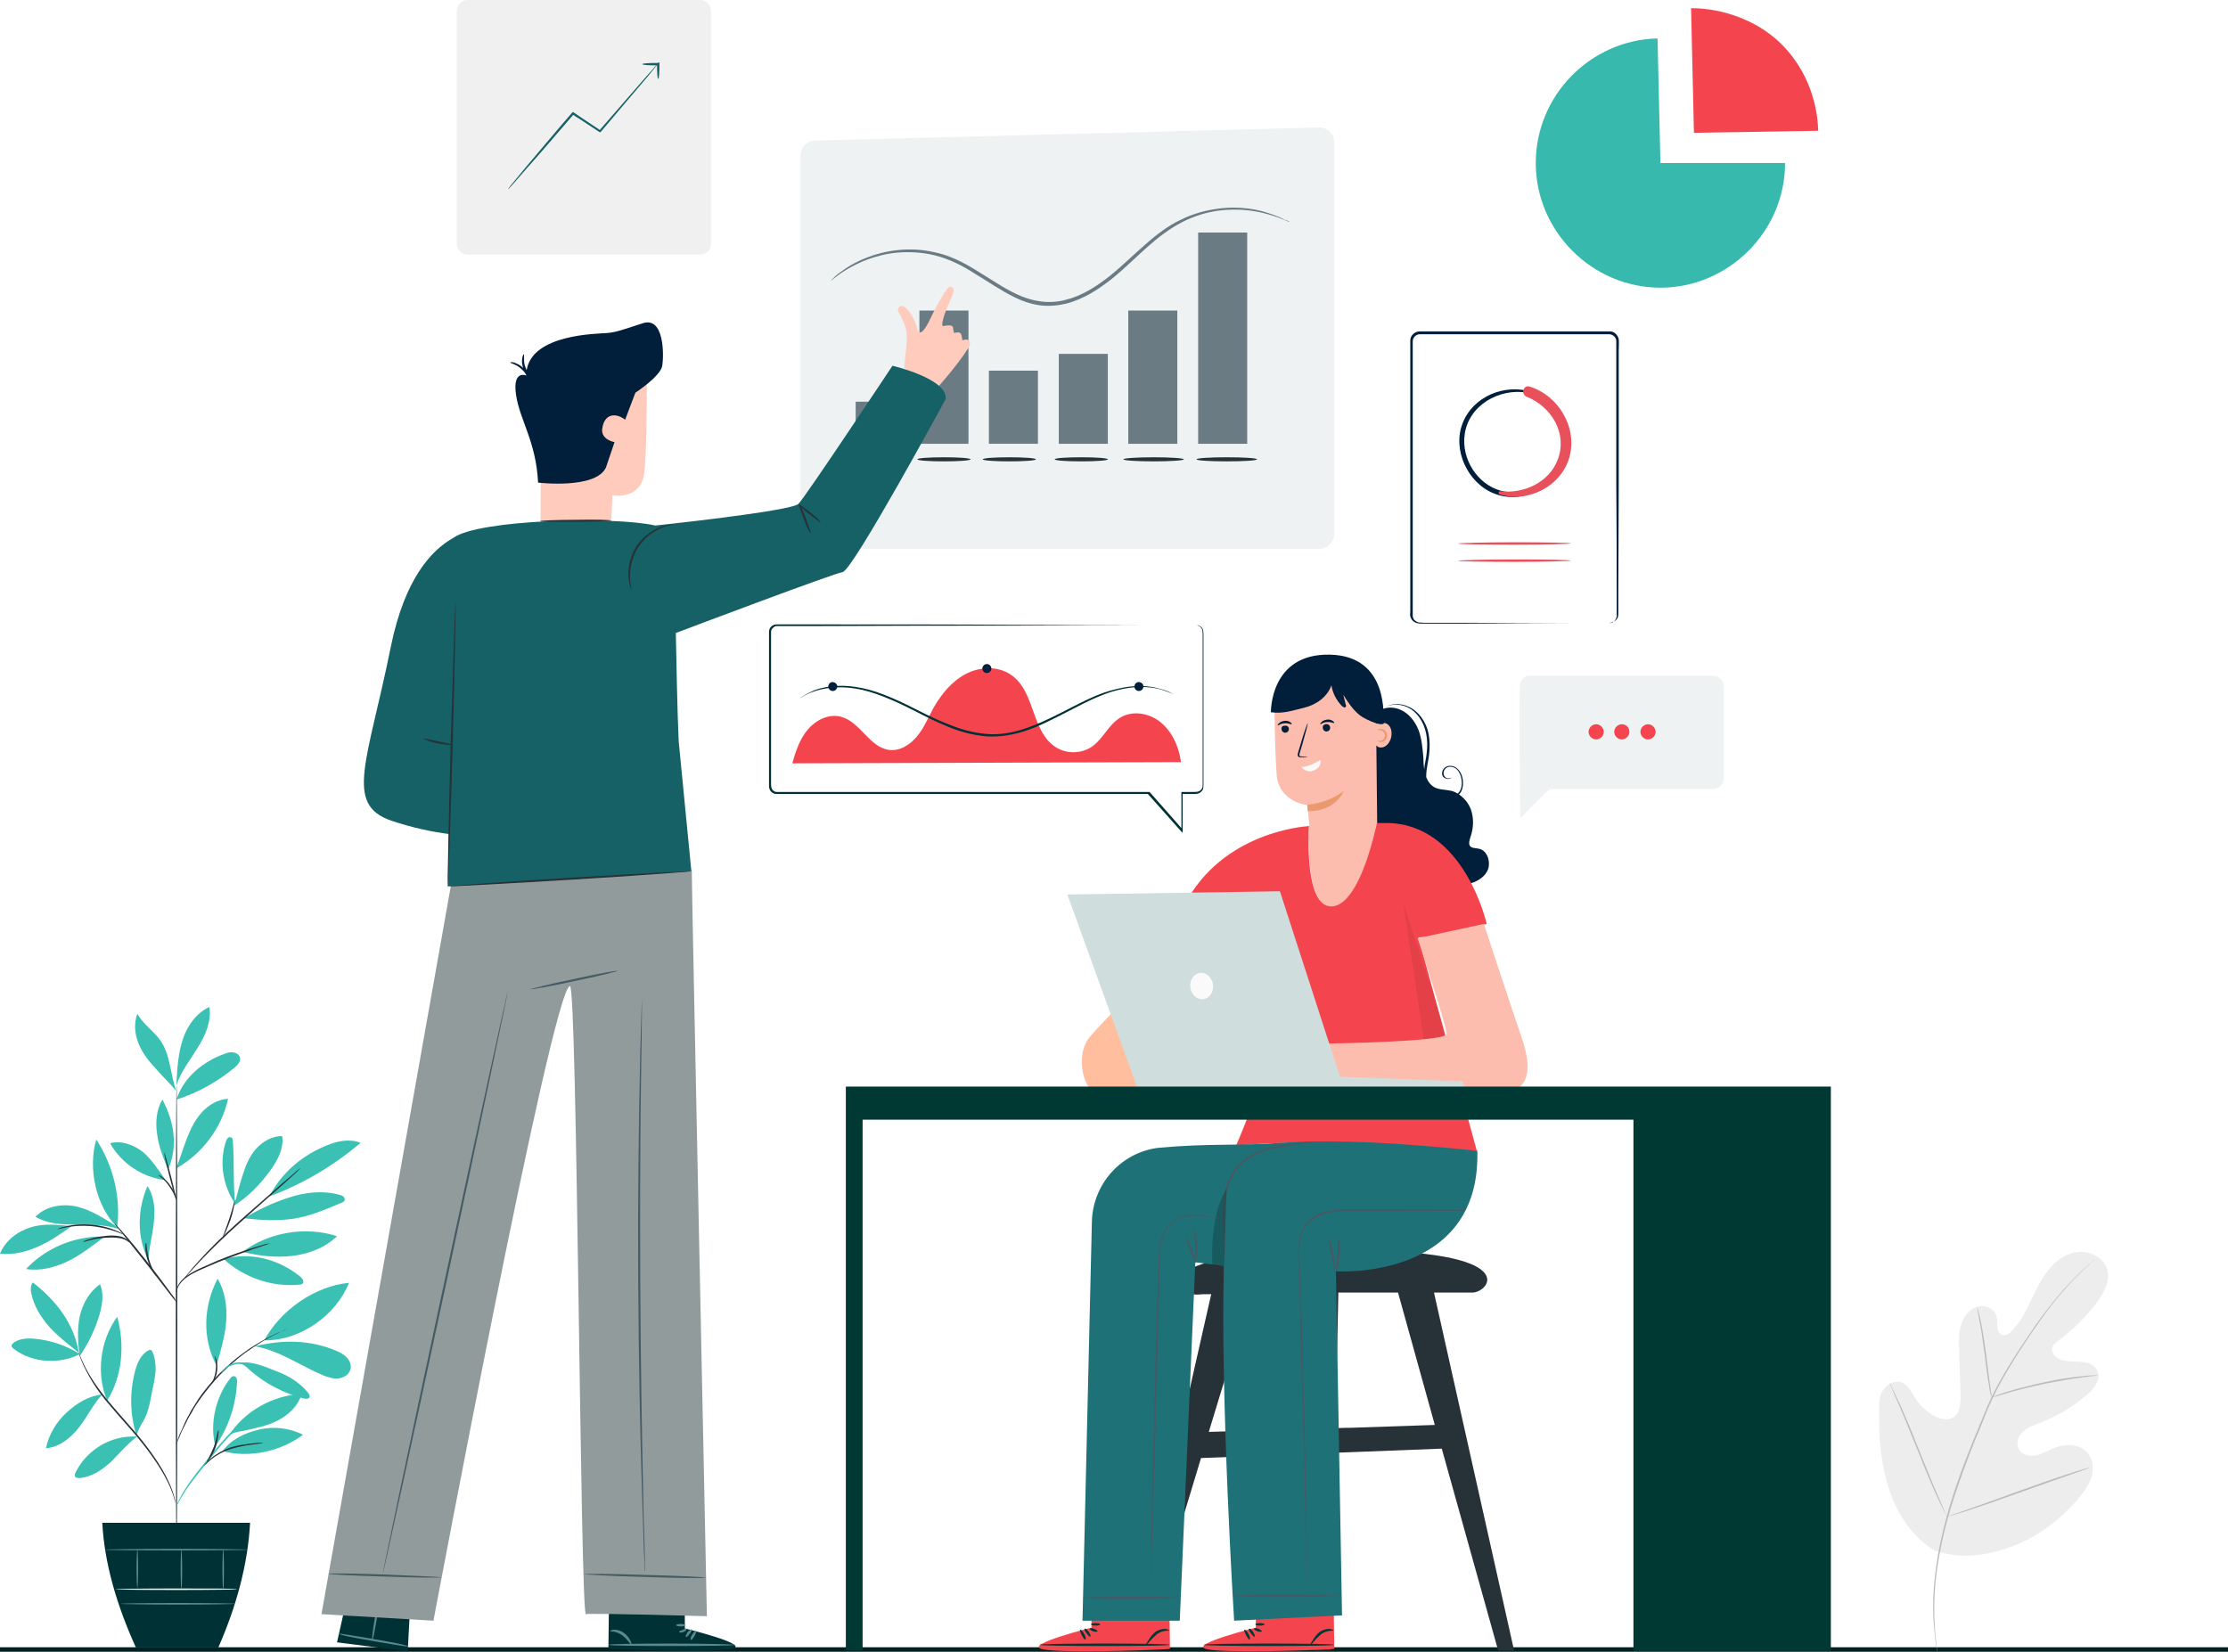 <svg xmlns="http://www.w3.org/2000/svg" width="499" height="370" fill="none" viewBox="0 0 499 370"><path fill="#002022" d="M0 369H499V370H0z"></path><path fill="#F0F0F0" d="M156.764 57.029H104.77c-1.373 0-2.471-1.099-2.471-2.472V2.472c0-1.374 1.098-2.472 2.471-2.472h51.994c1.374 0 2.472 1.098 2.472 2.472v51.994c.092 1.464-1.098 2.563-2.472 2.563z"></path><path fill="#156165" d="M147.428 14.097c-2.014 0-3.57.091-3.57.274 0 .184 1.373.275 3.112.275-.183.183-.458.458-.732.824-.733.824-1.648 1.83-2.747 3.112-2.38 2.746-5.492 6.316-9.154 10.527-1.281-.824-2.563-1.739-3.844-2.563-.641-.457-1.373-.915-2.014-1.373l-.183-.091-.183.183c-4.119 4.76-7.689 9.062-10.252 12.083-1.191 1.464-2.289 2.746-3.021 3.661-.733.824-1.099 1.373-1.007 1.373 0 0 .457-.457 1.19-1.281.824-.916 1.831-2.105 3.112-3.57 2.655-2.93 6.225-7.14 10.252-11.809.55.366 1.19.824 1.831 1.19 1.373.916 2.746 1.831 4.028 2.655l.183.091.183-.183c3.662-4.302 6.774-8.055 9.154-10.801 1.098-1.282 2.014-2.38 2.655-3.204.366-.458.549-.732.732-.915 0 1.739.091 3.112.275 3.112.183 0 .274-1.556.274-3.387v-.275h-.274v.092z"></path><path fill="#38B9AD" d="M371.88 36.524h27.92c0 15.287-12.633 27.92-27.92 27.92-15.287 0-27.919-12.633-27.919-27.92 0-15.104 12.175-27.553 27.278-27.919l.641 27.92z"></path><path fill="#F4454E" d="M379.386 29.75l-.64-27.919c7.231 0 14.921 2.838 20.047 7.872 5.217 5.035 8.238 12.267 8.421 19.59l-27.828.457z"></path><path fill="#EEF2F2" d="M340.391 153.627c-.262 7.309.13 29.627.13 29.627l6.526-6.526h36.674c1.305 0 2.349-1.044 2.349-2.349v-20.621c0-1.305-1.044-2.35-2.349-2.35h-41.112c-1.174-.13-2.218.914-2.218 2.219z"></path><path fill="#F4454E" d="M359.185 163.938c0 .913-.784 1.697-1.697 1.697-.914 0-1.697-.784-1.697-1.697 0-.914.783-1.697 1.697-1.697.913 0 1.697.783 1.697 1.697zM364.927 163.938c0 .913-.783 1.697-1.697 1.697-.913 0-1.696-.784-1.696-1.697 0-.914.783-1.697 1.696-1.697 1.045 0 1.697.783 1.697 1.697zM370.8 163.938c0 .913-.783 1.697-1.696 1.697-.914 0-1.697-.784-1.697-1.697 0-.914.783-1.697 1.697-1.697.913 0 1.696.783 1.696 1.697z"></path><path fill="#011E3B" d="M360.347 139.597s.183 0 .549-.092c.366-.091.916-.457 1.099-1.098.183-.366.091-.732.091-1.19v-1.465-3.661c0-5.584 0-13.548-.091-23.434V92.454v-9.062-4.76-2.38c-.092-.732-.733-1.281-1.465-1.373h-42.566c-.823 0-1.556.732-1.556 1.556V138.132c.092.275.183.641.458.824.183.183.458.366.824.458.274.091.641 0 1.007.091h9.794c9.887 0 17.942.092 23.434.092h7.873H351.742c-5.584 0-13.547 0-23.434.092h-9.794c-.366 0-.733 0-1.099-.092s-.732-.275-1.007-.549c-.274-.275-.457-.641-.549-1.007-.091-.366 0-.732 0-1.099v-2.197-18.582-20.596-10.893-5.584-2.838c0-1.098 1.007-2.014 2.105-2.014h42.658c.915 0 1.739.824 1.922 1.74.091.915 0 1.647 0 2.471v30.025c0 9.886-.092 17.941-.092 23.434v5.126c0 .458 0 .915-.091 1.19-.275.732-.824 1.007-1.19 1.098-.641.275-.824.275-.824.275z"></path><path fill="#011E3B" d="M342.039 87.511c-6.225-1.373-13.09 2.014-14.829 8.422-1.648 6.133 2.38 13.365 8.604 15.012 6.042 1.648 12.999-2.105 14.921-8.055 2.197-6.59-2.014-13.64-8.33-15.745-.732-.274-1.007.916-.274 1.19 5.4 2.014 9.337 7.873 7.689 13.731-1.556 5.584-8.056 9.337-13.639 7.873-5.401-1.465-8.88-7.232-8.147-12.541.823-6.591 7.78-10.527 14.005-9.429.183-.091.275-.366 0-.457z"></path><path fill="#E8505B" d="M335.906 110.762c6.316 1.923 13.639-1.739 15.562-8.238 1.922-6.683-2.38-13.914-8.88-15.928-1.464-.458-2.013 1.74-.64 2.288 5.492 2.197 9.153 8.147 6.957 14.006-1.923 5.218-7.69 7.781-12.907 7.14-.458 0-.458.641-.092.732zM351.834 121.747c0 .091-5.676.274-12.633.274-6.957 0-12.632-.091-12.632-.274 0-.092 5.675-.275 12.632-.275s12.633.092 12.633.275zM351.834 125.592c0 .091-5.676.274-12.633.274-6.957 0-12.632-.091-12.632-.274 0-.092 5.675-.275 12.632-.275s12.633.091 12.633.275z"></path><path fill="#EEF2F2" d="M179.283 34.877v84.673c0 1.922 1.556 3.387 3.387 3.387h112.776c1.922 0 3.387-1.556 3.387-3.387V31.947c0-1.922-1.556-3.478-3.479-3.386L182.579 31.49c-1.831 0-3.296 1.556-3.296 3.387z"></path><path fill="#6A7B83" d="M288.764 49.706c0 .092-1.465-.732-4.211-1.556-2.746-.824-6.866-1.648-11.992-.916-2.471.367-5.217 1.19-7.872 2.564-2.655 1.373-5.218 3.295-7.781 5.584-2.563 2.288-5.035 4.76-7.964 7.14-2.929 2.288-6.224 4.485-10.161 5.492-1.922.458-4.027.64-5.95.366-1.922-.275-3.844-.915-5.492-1.74-3.387-1.647-6.316-3.752-9.245-5.492-2.838-1.83-5.767-3.203-8.697-3.936-2.929-.732-5.766-.824-8.238-.64-5.126.457-8.971 2.288-11.442 3.753-2.472 1.464-3.57 2.654-3.662 2.563l.824-.824c.549-.55 1.465-1.19 2.655-2.014 2.38-1.556 6.316-3.478 11.533-4.028 2.564-.274 5.493-.183 8.514.55 3.02.64 6.041 2.105 8.97 3.936 2.93 1.739 5.859 3.844 9.154 5.4 3.296 1.557 7.14 2.289 10.893 1.282 3.753-.915 6.957-3.02 9.887-5.31 2.837-2.288 5.4-4.85 7.963-7.048 2.564-2.288 5.218-4.302 7.964-5.584 2.746-1.373 5.584-2.105 8.147-2.471 5.218-.733 9.429.183 12.175 1.19 1.373.458 2.38.915 3.021 1.281.732.184 1.007.367 1.007.458zM216.906 69.57h-10.985v29.842h10.985V69.57zM263.682 69.57h-10.985v29.842h10.985V69.57z"></path><path fill="#6A7B83" d="M279.335 52.086H268.35v47.326h10.985V52.086zM202.626 89.983h-10.985v10.069h10.985v-10.07zM232.467 83.026h-10.984V99.41h10.984V83.026zM248.121 79.273h-10.985v20.139h10.985v-20.14z"></path><path fill="#263238" d="M217.363 102.89c0 .274-2.654.458-5.95.458-3.295 0-5.95-.184-5.95-.458 0-.275 2.655-.458 5.95-.458 3.296 0 5.95.183 5.95.458zM203.633 102.89c0 .274-2.655.458-5.95.458-3.296 0-5.95-.184-5.95-.458 0-.275 2.654-.458 5.95-.458 3.295 0 5.95.183 5.95.458zM281.532 102.89c0 .274-3.021.458-6.774.458s-6.774-.184-6.774-.458c0-.275 3.021-.458 6.774-.458s6.774.183 6.774.458zM258.373 103.348c3.741 0 6.774-.205 6.774-.458s-3.033-.458-6.774-.458-6.774.205-6.774.458 3.033.458 6.774.458zM248.121 102.89c0 .274-2.655.458-5.951.458-3.295 0-5.95-.184-5.95-.458 0-.275 2.655-.458 5.95-.458 3.296 0 5.951.183 5.951.458zM232.01 102.89c0 .274-2.655.458-5.95.458-3.296 0-5.95-.184-5.95-.458 0-.275 2.654-.458 5.95-.458 3.295 0 5.95.183 5.95.458z"></path><path fill="#003134" d="M267.984 140.054h.183c.092 0 .275 0 .549.183.183.092.458.275.641.641s.183.824.183 1.282V175.754c0 .366 0 .824-.183 1.19s-.549.641-1.007.824c-.458.092-.824.092-1.19.092h-2.471l.183-.183v8.879l-.366-.366c-2.38-2.655-4.852-5.493-7.507-8.422l.183.092h-83.391c-.367 0-.641-.183-.916-.366-.274-.184-.458-.55-.549-.824-.092-.183-.092-.366-.092-.55v-2.196-3.57-13.823-15.012c0-.641.367-1.19.916-1.465.274-.183.641-.183.915-.183h8.788c16.66 0 31.672 0 44.305.092 12.632 0 22.793.091 29.841.091h10.253-10.253c-7.048 0-17.209 0-29.841.092-12.633 0-27.645 0-44.305.091h-8.788c-.274 0-.458 0-.641.183-.366.183-.732.641-.732 1.099v34.144c0 .274 0 .549.092.824.091.274.183.457.457.64.183.183.458.275.733.275H257.457l.092.092c2.563 2.929 5.126 5.767 7.414 8.421l-.366.092v-8.605h2.655c.366 0 .824 0 1.098-.092.366-.091.641-.366.824-.64.183-.275.183-.641.183-1.007v-1.19-2.289-8.33-13.364-8.422c0-.458 0-.915-.183-1.19-.183-.275-.366-.549-.641-.641-.274-.183-.549-.183-.549-.183z"></path><path fill="#F4454E" d="M177.452 170.994c.732-2.654 1.648-5.4 3.479-7.597 1.83-2.106 4.668-3.57 7.414-2.838 4.303 1.099 6.316 6.774 10.71 7.415 2.38.366 4.76-1.099 6.316-3.021 1.557-1.831 2.472-4.119 3.662-6.316 1.831-3.204 4.211-6.133 7.506-7.781 3.296-1.648 7.506-1.648 10.344.641 4.943 3.844 4.211 12.449 9.52 15.836 2.472 1.648 6.042 1.556 8.422-.275 2.288-1.739 3.478-4.668 5.95-6.224 2.837-1.831 6.774-1.099 9.337 1.098 2.563 2.197 3.936 5.492 4.394 8.788"></path><path fill="#003134" d="M262.858 155.524s-.092 0-.183-.091c-.183-.092-.366-.183-.641-.275-.549-.183-1.373-.549-2.472-.824-2.196-.549-5.492-.732-9.337.275-1.922.458-3.936 1.282-6.133 2.289-2.105 1.006-4.302 2.196-6.682 3.386-2.38 1.19-4.852 2.472-7.598 3.387-2.746.916-5.767 1.465-8.879 1.282-3.112-.275-6.042-1.099-8.696-2.197-2.655-1.098-5.218-2.38-7.506-3.57-4.669-2.38-9.154-4.302-13.09-4.943-3.937-.641-7.232-.092-9.337.641-2.106.732-3.113 1.556-3.113 1.556l.183-.183c.183-.092.367-.275.55-.366.457-.275 1.281-.733 2.288-1.19 2.106-.824 5.401-1.465 9.429-.824 4.027.549 8.513 2.471 13.181 4.851 2.38 1.19 4.852 2.472 7.506 3.479 2.655 1.098 5.493 1.922 8.514 2.197 3.02.274 5.95-.275 8.696-1.19 2.746-.916 5.217-2.106 7.597-3.296 2.38-1.19 4.577-2.38 6.774-3.387 2.106-1.007 4.211-1.739 6.225-2.197 3.936-1.007 7.323-.732 9.428-.091 2.289.549 3.296 1.281 3.296 1.281z"></path><path fill="#011E3B" d="M222.032 149.757c0 .55-.458 1.007-1.007 1.007-.55 0-1.007-.457-1.007-1.007 0-.549.457-1.007 1.007-1.007.549 0 1.007.458 1.007 1.007zM187.521 153.785c0 .549-.457 1.007-1.007 1.007-.549 0-1.006-.458-1.006-1.007 0-.549.457-1.007 1.006-1.007.55.092 1.007.458 1.007 1.007zM256.084 153.785c0 .549-.458 1.007-1.007 1.007-.549 0-1.007-.458-1.007-1.007 0-.549.458-1.007 1.007-1.007.641.092 1.007.458 1.007 1.007z"></path><path fill="#263238" d="M321.168 289.538h8.604c4.028 0 12.541-10.527-33.96-9.337-30.574.824-32.588 5.309-31.032 7.964.732 1.281 2.105 1.922 3.57 1.83.732-.091 1.739-.091 2.929-.091l-.732 3.204-17.026 75.245 2.929-.275 12.541-41.467 23.983-.916 1.373 44.031h3.753l.915-44.305h.092l2.563-.092 21.237-.824 12.632 45.221h3.57l-17.941-80.188zm-50.438 31.214l8.421-27.644.916-3.113c3.478 0 7.598-.091 11.717-.091l.915 30.208-21.969.64zm31.672-.915h-.915l-2.38.092.641-30.391h13.364l8.239 29.658-18.949.641z"></path><path fill="#F4454E" d="M244.458 364.599v-9.703l17.393-.091.183 14.554-1.099.092c-4.851.275-24.441.915-27.736-.092-3.478-1.098 11.259-4.76 11.259-4.76z"></path><path fill="#003833" d="M232.833 368.444c0 .183 6.499.275 14.555.275 8.055 0 14.554-.092 14.554-.275 0-.183-6.499-.275-14.554-.275-7.964 0-14.555.092-14.555.275zM244.184 366.613c.183-.091 0-.549-.366-1.098-.367-.55-.824-.824-.916-.641-.091.091.092.549.458 1.007.366.458.641.824.824.732zM243.085 367.254c.183-.092.092-.641-.274-1.282-.367-.64-.824-1.007-.916-.915-.091.091.092.641.366 1.19.366.641.641 1.098.824 1.007z"></path><path fill="#003833" d="M256.724 368.352c.092.092.367-.183.733-.64.366-.458.915-1.007 1.556-1.556.641-.55 1.373-.733 1.922-.824.549-.092.916 0 .916-.092 0-.091-.275-.274-.916-.366-.641 0-1.464.183-2.197.732-.732.55-1.19 1.282-1.464 1.74-.458.64-.641 1.006-.55 1.006zM244.092 364.782c-.091.183.183.458.732.641.458.183.916.092 1.007 0 0-.183-.366-.366-.732-.549-.458-.183-.915-.183-1.007-.092zM244.367 363.867c0 .183.457.274 1.007.274.549 0 1.098-.091 1.006-.274 0-.183-.457-.275-1.006-.275-.458 0-1.007.092-1.007.275z"></path><path fill="#F4454E" d="M281.257 364.599v-9.703l17.392-.091.183 14.554-1.098.092c-4.852.275-24.441.915-27.736-.092-3.479-1.098 11.259-4.76 11.259-4.76z"></path><path fill="#003833" d="M269.632 368.444c0 .183 6.499.275 14.554.275 8.056 0 14.555-.092 14.555-.275 0-.183-6.499-.275-14.555-.275-7.964 0-14.554.092-14.554.275zM280.982 366.613c.183-.091 0-.549-.366-1.098-.366-.55-.824-.824-.915-.641-.092.091.091.549.458 1.007.366.458.64.824.823.732zM279.884 367.254c.183-.092.091-.641-.275-1.282-.366-.64-.824-1.007-.915-.915-.092.091.091.641.366 1.19.366.641.641 1.098.824 1.007z"></path><path fill="#003833" d="M293.523 368.352c.092.092.366-.183.732-.64.367-.458.916-1.007 1.557-1.556.64-.55 1.373-.733 1.922-.824.549-.092.915 0 .915-.092 0-.091-.274-.274-.915-.366-.641 0-1.465.183-2.197.732-.732.55-1.19 1.282-1.465 1.74-.457.64-.64 1.006-.549 1.006zM280.891 364.782c-.092.183.183.458.732.641.458.183.916.092 1.007 0 0-.183-.366-.366-.732-.549-.458-.183-.916-.183-1.007-.092zM281.165 363.867c0 .183.458.274 1.007.274.55 0 1.099-.091 1.007-.274 0-.183-.457-.275-1.007-.275-.457 0-1.007.092-1.007.275z"></path><path fill="#011E3B" d="M331.237 190.126c-.732-.183-1.648-.091-2.014-.641-.366-.549-.091-1.281.092-1.922.732-2.014.824-4.302.091-6.316-.549-1.373-1.464-2.472-2.654-3.295.183-.183.366-.367.457-.55.366-.64.458-1.373.458-2.013 0-1.282-.458-2.564-1.373-3.296-.915-.732-2.197-.732-2.838 0-.641.641-.641 1.739 0 2.106.549.366 1.099.366 1.373.183.275-.183.366-.367.366-.367s-.091.184-.366.275c-.274.092-.824.183-1.19-.275-.457-.366-.457-1.281.092-1.83.549-.641 1.739-.55 2.471.091.733.641 1.19 1.831 1.19 3.113 0 .64-.091 1.281-.457 1.83-.092.183-.275.366-.458.55-.458-.275-1.007-.55-1.556-.641-1.19-.275-2.472-.183-3.57-.733-.916-.457-1.556-1.373-1.922-2.288v-.275c0-1.647.457-3.204.64-4.76.183-1.556.183-3.112-.091-4.577-.549-2.929-2.38-5.217-4.394-6.133-2.014-1.007-4.028-.64-5.126-.091-.55.274-.916.549-1.19.824l-.183.183c-.55.274-1.007.64-1.373 1.098l-2.838 25.448 20.688 12.632c1.647-.183 3.203-.274 4.76-.915 1.464-.641 2.837-1.831 3.112-3.387.275-1.831-.641-3.753-2.197-4.028zm-13.548-26.638c-.824-2.013-2.197-3.753-4.21-4.576-1.374-.55-2.93-.55-4.211.091.274-.183.64-.458 1.19-.732 1.098-.458 2.929-.733 4.851.183 1.923.915 3.57 3.112 4.12 5.95.274 1.373.274 2.838.091 4.394-.091 1.098-.458 2.288-.549 3.57-.092-.824-.183-1.74-.183-2.655-.183-2.105-.366-4.302-1.099-6.225z"></path><path fill="#FCBDAE" d="M311.556 163.397c-.183-.458-.366-.915-.824-1.19-.64-.458-1.647-.274-2.471-.091l-.092-5.859-11.442-9.245-6.133 3.204c-3.204 1.647-5.218 4.943-5.126 8.604 0 4.669.183 11.076.457 14.738.55 6.225 6.866 6.774 6.866 6.774s.274 2.288.458 4.485c0 0-1.374 18.4 5.126 18.308 4.76-.092 7.964-10.161 9.337-15.47l.732-2.929v-.183-.092l-.183-17.484.183.183c.366.366 1.007.366 1.465.183.732-.274 1.19-.915 1.464-1.556.366-.824.366-1.648.183-2.38z"></path><path fill="#011E3B" d="M287.024 163.306c0 .457.366.823.824.823.458 0 .824-.366.824-.823 0-.458-.366-.824-.824-.733-.549-.091-.916.275-.824.733zM286.2 162.481c.092.092.641-.457 1.556-.457.824-.092 1.556.366 1.556.183 0-.092-.091-.275-.366-.458-.274-.183-.732-.366-1.281-.274-.55.091-1.007.274-1.19.549-.275.183-.366.366-.275.457zM296.269 163.031c0 .458.366.824.824.824.458 0 .824-.366.824-.824 0-.458-.366-.824-.824-.824-.549 0-.915.366-.824.824zM295.72 162.207c.092.092.641-.458 1.556-.458.824-.091 1.556.367 1.556.183 0-.091-.091-.274-.366-.457-.274-.183-.732-.366-1.281-.275-.55.092-1.007.275-1.19.549-.275.183-.366.367-.275.458zM292.791 169.53c0 .092-.549.092-1.373.092h-.366c-.183 0-.275-.183-.367-.275-.091-.366 0-.641.092-.915.183-.55.366-1.19.549-1.831.733-2.563 1.465-4.577 1.556-4.577.092 0-.457 2.105-1.19 4.668-.183.641-.366 1.19-.549 1.831-.091.275-.183.549-.091.732 0 .184.274.184.457.184.733 0 1.282.091 1.282.091z"></path><path fill="#FAFAFA" d="M295.72 170.262c.092-.091-2.471 1.557-4.211 1.557 0 0 1.099 1.556 2.838.732 1.831-.824 1.373-2.289 1.373-2.289z"></path><path fill="#EB996E" d="M292.791 180.24s4.211-.092 8.147-3.021c0 0-1.739 4.577-8.056 4.486l-.091-1.465z"></path><path fill="#011E3B" d="M284.644 159.552c2.746.366 4.76-.366 7.414-1.007 2.655-.64 5.218-2.38 6.134-5.034.274 1.739 1.098 3.295 2.288 4.577.275.274.732.549.915.274.092-.183.092-.366 0-.549l-.549-2.197c1.007 1.648 2.106 3.296 3.662 4.577 1.556 1.19 6.133 3.112 5.401 1.282-.184-.458 1.373-14.555-12.084-14.83-13.456-.274-13.181 12.907-13.181 12.907z"></path><path fill="#EB996E" d="M308.444 163.58s.275-.366.824-.275c.274 0 .641.092.915.366.275.275.458.641.458 1.099 0 .458-.183.915-.458 1.098-.274.275-.641.366-.915.366-.549 0-.824-.274-.824-.274 0-.092.366.091.732 0 .458-.092 1.007-.458 1.007-1.19 0-.641-.549-1.099-1.007-1.19-.457-.092-.732 0-.732 0z"></path><path fill="#F4454E" d="M330.688 207.427l2.288-.458s-5.034-22.61-22.518-22.61h-2.106v.275l-.732 2.929c-1.373 5.309-4.577 15.287-9.337 15.47-6.041.183-5.218-15.836-5.126-18.033-.366.092-.458.092-.458.092s-19.04 1.098-27.461 17.758l14.646 10.71 3.57-2.197s1.19 23.526-.824 29.934c-2.288 7.231-5.767 15.287-5.767 15.287 16.111-1.282 34.419-.55 53.916 1.281l-13.09-47.875c4.669-.274 8.88-1.098 12.999-2.563z"></path><g fill="#000" opacity=".2"><path d="M314.302 202.393l4.577 30.39s4.211 0 5.035-1.281l-9.612-29.109z" opacity=".2"></path><path d="M314.302 202.393l4.577 30.39s4.211 0 5.035-1.281l-9.612-29.109z" opacity=".2"></path></g><path fill="#1E7277" d="M287.756 255.943c-10.801.824-16.66.091-28.468 1.19-8.239 1.098-14.464 8.055-14.738 16.385l-2.106 89.525h21.787l3.478-80.279 6.408.824c-.824 30.024 2.288 79.455 2.288 79.455l24.167-1.19-1.373-77.075s32.496 2.197 31.672-27.004c.092.091-25.539-3.021-43.115-1.831z"></path><path fill="#455A64" d="M294.255 255.76l-1.647.274c-1.099.183-2.563.367-4.486.733-1.922.366-4.211.64-6.499 1.739-1.098.549-2.288 1.19-3.295 2.105-1.007.916-1.831 2.014-2.472 3.296-1.281 2.563-1.556 5.401-1.556 7.964 0 2.563.091 4.851.091 6.773 0 1.923-.091 3.479-.183 4.577 0 .55-.091.916-.091 1.19 0 .275-.092.458-.092.458v-1.648-4.577c-.091-1.922-.091-4.21-.183-6.773 0-2.563.275-5.401 1.556-8.147.641-1.373 1.557-2.563 2.655-3.479 1.098-.915 2.197-1.648 3.387-2.197 2.38-1.098 4.668-1.281 6.591-1.647 1.922-.275 3.478-.458 4.485-.55.549-.091.916-.091 1.19-.091h.549zM265.787 277.18c.091 0 .549 1.19 1.19 2.746.641 1.556.915 2.838.732 2.929-.091 0-.549-1.19-1.19-2.746-.641-1.465-.915-2.838-.732-2.929z"></path><path fill="#455A64" d="M267.526 275.441c.092 0 .549 1.648.641 3.661.091 2.106-.366 3.754-.458 3.754-.183 0 .092-1.648 0-3.662-.183-2.105-.366-3.753-.183-3.753zM297.551 277.088c.091 0 .641 1.648 1.098 3.845.367 2.105.733 3.845.55 3.936-.092 0-.641-1.648-1.099-3.844-.366-2.106-.641-3.845-.549-3.937z"></path><path fill="#455A64" d="M299.748 277.088c.091 0 .458 1.74.274 3.845-.091 2.197-.64 3.845-.732 3.845-.091 0 .092-1.74.275-3.845.091-2.105 0-3.845.183-3.845zM263.681 357.917c0 .092-4.76.275-10.618.275-5.859 0-10.619-.092-10.619-.275 0-.091 4.76-.274 10.619-.274 5.858 0 10.618.091 10.618.274zM300.297 357.46c0 .091-5.401.274-12.083.274-6.683 0-12.083-.091-12.083-.274 0-.092 5.4-.275 12.083-.275 6.682.092 12.083.183 12.083.275z"></path><path fill="#455A64" d="M328.033 271.23h-4.668c-3.021 0-7.415 0-12.816.091h-8.879c-1.556 0-3.204.092-4.852.55-1.556.457-3.203 1.281-4.21 2.654-1.099 1.373-1.465 3.204-1.556 5.035-.092 1.831.091 3.753.183 5.675.091 3.845.183 7.873.366 11.992.457 16.477.824 31.398 1.007 42.199.091 5.401.091 9.795.091 12.816v3.478c0-.824 0-2.014-.091-3.478-.092-3.021-.183-7.415-.275-12.816-.183-10.801-.641-25.722-1.098-42.199-.092-4.119-.183-8.147-.275-11.992-.092-1.922-.275-3.844-.183-5.767.091-1.83.549-3.844 1.648-5.309 1.098-1.464 2.837-2.38 4.485-2.746 1.648-.458 3.295-.549 4.943-.549h8.879c5.401 0 9.704.091 12.816.091 1.464 0 2.654 0 3.478.092h.916c0 .183.091.183.091.183z"></path><path fill="#000" d="M271.554 283.313s-.824-10.893 3.204-17.118l-.641 17.393-2.563-.275z" opacity=".2"></path><path fill="#455A64" d="M273.293 272.969h-.275c-.183 0-.457-.091-.732-.091-.641-.092-1.556-.275-2.746-.458-1.19-.092-2.655-.183-4.302.275-.824.183-1.648.549-2.472 1.098-.732.549-1.464 1.373-1.922 2.289-.916 1.922-1.007 4.302-1.099 6.865-.091 2.563-.091 5.218-.183 8.147-.183 5.675-.274 11.991-.457 18.582-.367 13.182-.733 25.082-1.007 33.778-.183 4.302-.275 7.781-.367 10.252-.091 1.19-.091 2.106-.091 2.747v-2.747c.091-2.471.091-5.95.183-10.252.183-8.696.549-20.596.824-33.778.183-6.591.366-12.907.549-18.582.092-2.838.183-5.584.275-8.147.091-2.563.183-4.943 1.19-6.957.457-1.007 1.19-1.831 2.014-2.38.823-.549 1.739-.915 2.563-1.19 1.739-.458 3.204-.366 4.394-.183s2.105.366 2.746.549c.274.092.549.092.732.183h.183z"></path><path fill="#FFBE9D" d="M271.554 203.949s-22.976 23.068-27.37 28.194c-3.753 4.394-1.282 12.724 1.83 13.09 3.113.366 53.825-.366 53.825-.366l-.641-10.344s-32.862.183-33.777-.458c-1.007-.641 18.948-20.779 18.948-20.779l-12.815-9.337z"></path><path fill="#FCBDAE" d="M332.335 206.969s6.957 21.146 7.873 23.709c.824 2.471 5.218 13.09-3.021 14.005-8.238.916-52.452 0-52.452 0l-3.295-10.71s42.749-.091 42.565-2.38c-.183-2.288-6.499-21.42-6.499-21.42l14.829-3.204z"></path><path fill="#CFDDDC" d="M239.057 200.379l15.928 44.03 73.048-.092-.457-2.105-27.462-1.007-13.456-41.559-47.601.733z"></path><path fill="#FAFAFA" d="M271.645 220.426c.275 1.647-.64 3.112-2.014 3.387-1.373.274-2.746-.916-3.02-2.472-.275-1.648.64-3.112 2.014-3.387 1.373-.274 2.746.824 3.02 2.472z"></path><path fill="#003833" d="M365.839 243.402H189.443v126.323h3.753V250.817h172.643v119h44.213V243.402h-44.213z"></path><path fill="#003134" d="M153.378 364.782v-9.428l-16.935-.183-.183 14.097 1.007.091c4.669.275 23.8.916 26.913-.091 3.57-1.007-10.802-4.486-10.802-4.486z"></path><path fill="#588B8D" d="M164.637 368.444c0 .183-6.316.275-14.188.275-7.781 0-14.189-.092-14.189-.275 0-.183 6.316-.275 14.189-.275 7.872 0 14.188.183 14.188.275zM153.653 366.705c-.183-.092 0-.549.366-1.098.366-.458.824-.733.915-.641.092.091-.091.549-.457 1.007-.367.457-.641.824-.824.732zM154.751 367.346c-.183-.092-.091-.641.275-1.19.366-.549.732-.916.915-.824.092.091-.091.549-.366 1.098-.366.55-.641 1.007-.824.916z"></path><path fill="#588B8D" d="M141.478 368.444c-.092.092-.275-.183-.641-.641-.366-.457-.824-1.007-1.464-1.464-.641-.458-1.282-.733-1.831-.824-.549-.092-.824 0-.916-.092 0-.091.275-.274.916-.366.641 0 1.464.183 2.197.732.732.55 1.19 1.19 1.464 1.74.183.549.275.824.275.915zM153.744 364.965c.092.092-.183.458-.732.641-.458.183-.916.092-.916 0 0-.183.275-.366.733-.458.458-.274.824-.366.915-.183zM153.47 364.05c0 .183-.458.275-1.007.275-.549 0-1.007-.092-1.007-.275 0-.183.458-.275 1.007-.275.549 0 1.007.092 1.007.275z"></path><path fill="#FFCBBD" d="M202.534 82.751l.183-2.837s.367-1.74.367-4.76c0-.824-.183-1.557-.458-2.38-.366-.916-.824-2.106-1.282-2.655-.549-.732 0-1.74.824-1.556.824.183 2.472 2.105 3.204 4.943.732 2.838 2.655-1.373 3.387-2.93.732-1.555 3.204-6.132 3.845-6.316.915-.183 1.373.733.549 2.289-.732 1.556-2.746 6.225-1.922 6.5 0 0 1.19-.275 1.83-.092.183.091.366.183.366.366.092.824.275 1.281.275 1.281s1.099-.366 1.465.092c.274.458.366 1.556.366 1.556s.824-.366 1.281-.091c1.007.64-.091 2.013-.091 2.013-2.38 3.845-7.598 9.612-7.598 9.612l-6.682-5.4M121.156 82.568l-.091 36.524 15.653.733.458-8.88s5.584 1.099 6.957-4.027c.915-3.296.732-28.835.732-28.835l-23.709 4.485z"></path><path fill="#011E3B" d="M143.95 72.408c-4.76 1.556-5.95 2.013-8.056 2.197-2.014.183-16.66.183-17.941 8.33-.184-.367-.275-.733-.458-1.19-.275-1.282 0-2.38-.183-2.38-.092-.092-.641 1.098-.275 2.563 0 .183.092.366.183.549l-.274-.275c-.641-.549-1.373-.824-1.831-1.007-.549-.091-.824-.091-.824 0 0 .183 1.282.367 2.38 1.373.549.458 1.007 1.007 1.19 1.465v.092s-3.112-1.374-2.288 4.302c.823 5.675 4.485 10.435 4.943 19.681 0 0 12.907 1.556 15.195-3.387l1.922-5.676s-3.112-.549-2.746-3.02c.458-3.479 3.113-3.57 5.126-2.014l2.289-6.042s5.767-3.753 6.041-6.133c.367-2.563.367-10.984-4.393-9.428z"></path><path fill="#003134" d="M77.767 357.734l-2.289 10.161 15.837 2.014.549-10.161-14.097-2.014z"></path><path fill="#588B8D" d="M84.907 358.191c.092 0-.092 2.106-.55 4.669-.457 2.563-.823 4.668-1.006 4.577-.092 0 .091-2.106.55-4.669.457-2.471.914-4.577 1.006-4.577z"></path><path fill="#588B8D" d="M91.406 368.81c0 .092-.915-.091-2.288-.274-1.556-.275-3.479-.55-5.493-.916-2.105-.366-4.119-.732-5.492-1.007-1.373-.274-2.197-.549-2.197-.64 0-.092.915.091 2.289.274 1.556.275 3.478.549 5.492.916 2.105.366 4.12.732 5.492 1.007 1.282.274 2.197.549 2.197.64z"></path><path fill="#919B9B" d="M101.201 197.175L72 361.579l25.082 1.464s26.637-141.793 30.574-142.159c1.647-.184 2.288 140.969 3.57 140.695 1.281-.275 27.095.457 27.095.457s-3.478-167.058-3.387-167.058c0 .092-53.733 2.197-53.733 2.197z"></path><path fill="#455A64" d="M138.274 217.497c0 .091-4.302 1.19-9.703 2.288-5.401 1.19-9.795 1.922-9.795 1.831 0-.092 4.303-1.19 9.703-2.289 5.401-1.19 9.795-2.013 9.795-1.83zM98.82 353.341c0 .091-5.674.091-12.631-.184-6.957-.183-12.633-.457-12.633-.64 0-.092 5.676-.092 12.633.183 7.048.274 12.724.549 12.632.641zM158.047 353.432c0 .091-6.134.091-13.64-.183-7.506-.183-13.639-.549-13.639-.641 0-.092 6.133-.092 13.639.183 7.506.183 13.64.458 13.64.641z"></path><path fill="#455A64" d="M113.742 221.982c.091 0-6.042 29.384-13.823 65.542-7.78 36.158-14.188 65.45-14.28 65.45-.091 0 6.042-29.384 13.823-65.542 7.78-36.158 14.188-65.45 14.28-65.45zM144.499 352.974v-.366c0-.275 0-.549-.092-1.007 0-.915-.091-2.197-.183-3.845-.091-3.295-.274-8.147-.457-14.097-.367-11.9-.733-28.377-.824-46.593-.092-18.216.091-34.693.366-46.593.091-5.95.274-10.802.366-14.097.092-1.648.092-2.929.092-3.845v-1.007-.366 5.218c0 3.387-.092 8.147-.184 14.097-.183 11.9-.274 28.377-.183 46.593.092 18.216.367 34.602.641 46.593.092 5.95.275 10.71.366 14.097 0 1.648.092 2.93.092 3.845V352.974z"></path><path fill="#156165" d="M199.88 81.927s-19.406 29.293-21.054 30.94c-1.648 1.648-32.039 4.852-32.039 4.852-9.337-2.105-39.544-1.373-45.22 2.746-4.943 2.746-10.893 9.154-14.005 24.258-5.218 25.905-10.527 35.425 0 39.087 4.851 1.648 9.428 2.563 12.998 3.021l-.274 11.717 54.557-3.387-2.838-29.11c-.366-8.147-.458-16.66-.641-24.257 3.387-1.282 35.151-13.273 37.348-13.64 2.289-.366 23.068-38.72 23.068-38.72.641-4.578-11.9-7.507-11.9-7.507z"></path><path fill="#263238" d="M102.025 134.928c.091 0-.183 14.28-.641 31.856-.458 17.575-1.007 31.855-1.099 31.855-.091 0 .184-14.28.641-31.855.549-17.576 1.007-31.856 1.099-31.856zM181.572 119.458c-.091.092-.915-1.373-1.556-3.204-.641-1.83-1.282-3.295-1.099-3.387.092-.091.916 1.373 1.557 3.204.64 1.831 1.19 3.296 1.098 3.387z"></path><path fill="#263238" d="M183.769 116.987c-.092.091-1.19-.824-2.563-1.831-1.373-1.099-2.38-2.105-2.289-2.197.092-.092 1.19.824 2.563 1.831 1.374 1.007 2.38 2.105 2.289 2.197zM101.384 166.875c0 .092-1.556 0-3.387-.366-1.83-.366-3.295-1.007-3.204-1.098 0-.092 1.465.274 3.296.64 1.83.367 3.387.733 3.295.824zM151.822 117.261c0 .092-1.19.092-2.929.733-1.74.549-4.028 1.922-5.676 4.21-1.647 2.289-2.105 4.943-2.105 6.774 0 1.831.366 2.929.274 3.021 0 0-.183-.275-.274-.732-.183-.55-.275-1.282-.366-2.197-.092-1.923.366-4.669 2.014-7.049 1.739-2.38 4.21-3.753 5.95-4.211.915-.274 1.647-.366 2.196-.366.641-.183.916-.183.916-.183zM154.843 195.161c0 .091-12.175 1.006-27.279 1.922-15.104.915-27.278 1.556-27.278 1.464 0-.091 12.174-1.006 27.278-1.922 15.013-.915 27.279-1.556 27.279-1.464zM136.901 116.62c0 .092-3.57.275-7.964.275s-7.964 0-7.964-.183c0-.092 3.57-.275 7.964-.275 4.394-.091 7.964 0 7.964.183z"></path><path fill="#EDEDED" d="M433.123 347.276c-9.873-6.454-12.375-18.771-12.243-29.968 0-1.845-.263-3.821.592-5.467.856-1.647 2.896-2.833 4.608-2.108 1.382.593 2.04 2.239 2.896 3.491 1.053 1.712 2.699 3.161 4.541 4.084 1.185.592 2.699.922 3.884.263 1.58-.922 1.711-3.162 1.711-5.006-.131-3.425-.197-6.916-.329-10.341-.066-1.844-.132-3.754.461-5.532.526-1.779 1.777-3.425 3.554-3.952 1.777-.527 4.015.395 4.41 2.239.198.725.066 1.515.132 2.305.066.791.46 1.581 1.184 1.779.724.197 1.514-.33 2.041-.922 1.909-1.91 3.159-4.347 4.278-6.784 1.185-2.437 2.304-4.875 4.015-6.982 1.712-2.108 4.081-3.755 6.78-3.952 2.698-.198 5.594 1.383 6.318 3.952.725 2.569-.724 5.269-2.369 7.443-2.435 3.161-5.266 6.059-8.491 8.43-.592.396-1.185.922-1.448 1.581-.395 1.252.856 2.437 2.106 2.832 1.383.396 2.896.264 4.41.396 1.448.131 3.094.724 3.62 2.107.79 1.844-.724 3.886-2.303 5.204-3.094 2.7-6.648 4.808-10.466 6.323-1.382.527-2.83.988-3.883 1.976-1.119.988-1.711 2.634-.987 3.952.724 1.317 2.435 1.646 3.883 1.383 1.448-.33 2.699-1.12 4.081-1.647 2.567-1.054 5.858-.922 7.569 1.252 1.119 1.449 1.251 3.425.79 5.137-.527 1.713-1.58 3.228-2.699 4.611-4.015 4.874-9.214 8.826-15.138 11.065-5.99 2.174-11.519 2.898-17.508.856z"></path><path fill="#BBB" d="M469.192 282.003l-.197.198c-.132.132-.33.263-.527.527-.461.461-1.185 1.12-2.106 1.976-1.777 1.712-4.279 4.281-6.977 7.772-1.382 1.778-2.765 3.754-4.213 5.862-1.448 2.174-3.027 4.479-4.541 6.982-1.514 2.503-3.094 5.137-4.41 8.035-.658 1.449-1.317 2.898-1.909 4.479-.592 1.515-1.251 3.096-1.909 4.611-2.501 6.257-4.673 12.317-6.253 17.981-1.514 5.665-2.435 10.868-2.764 15.281-.329 4.413-.132 7.97.066 10.473.131 1.251.263 2.173.329 2.832.066.329.066.527.131.724V370s-.329-1.318-.592-3.82c-.263-2.437-.527-6.06-.197-10.473.329-4.413 1.184-9.682 2.698-15.347 1.514-5.664 3.686-11.724 6.253-17.981.658-1.581 1.251-3.096 1.909-4.611.592-1.515 1.25-3.029 1.909-4.478 1.382-2.899 2.896-5.533 4.475-8.036 1.514-2.503 3.094-4.808 4.542-6.916 1.448-2.173 2.896-4.149 4.278-5.862 2.699-3.491 5.266-6.06 7.043-7.772.922-.856 1.646-1.515 2.106-1.91.264-.198.461-.395.593-.461.197-.264.263-.33.263-.33z"></path><path fill="#BBB" d="M446.023 313.092l-.197-.79c-.132-.527-.263-1.252-.395-2.174-.329-1.844-.658-4.413-.987-7.179-.395-2.832-.724-5.335-1.119-7.179-.198-.923-.329-1.647-.395-2.174-.132-.527-.132-.79-.132-.79s.132.263.263.79c.132.527.33 1.251.527 2.174.395 1.844.79 4.347 1.185 7.179.329 2.766.658 5.335.921 7.179.132.857.198 1.647.329 2.174v.79z"></path><path fill="#BBB" d="M469.982 308.086s-.066 0-.264.066c-.197 0-.46.066-.724.066-.592.066-1.513.132-2.632.329-2.172.264-5.2.791-8.557 1.45-3.291.724-6.253 1.449-8.425 2.107-1.053.33-1.909.593-2.501.725-.263.066-.527.131-.658.197-.132.066-.264.066-.264.066s.066-.066.198-.132c.197-.065.395-.131.658-.263.592-.198 1.448-.527 2.501-.856 2.106-.659 5.068-1.449 8.425-2.174 3.291-.724 6.385-1.185 8.557-1.383 1.119-.132 1.974-.198 2.633-.198h1.053zM436.15 339.834s-.066-.066-.197-.264c-.132-.198-.263-.527-.461-.856-.395-.725-.856-1.844-1.514-3.162-1.25-2.7-2.83-6.455-4.476-10.67-1.711-4.215-3.225-7.97-4.409-10.67-.593-1.318-1.054-2.437-1.383-3.228-.131-.329-.263-.658-.395-.856-.065-.197-.131-.329-.131-.329s.066.066.197.263c.132.198.263.527.395.857.395.724.856 1.844 1.514 3.161 1.251 2.701 2.83 6.455 4.476 10.67 1.711 4.216 3.225 7.97 4.41 10.671.592 1.317 1.053 2.437 1.382 3.227.132.329.263.659.395.856.197.198.197.33.197.33zM467.941 328.834s-.131.066-.329.132c-.263.066-.526.197-.921.329-.856.264-1.975.659-3.423 1.186-2.896.988-6.845 2.437-11.189 3.952-4.344 1.58-8.359 2.963-11.19 3.886-1.448.461-2.632.856-3.422 1.053-.395.132-.724.198-.922.264-.197.066-.329.066-.329.066s.132-.066.329-.132c.264-.066.527-.198.922-.329.855-.264 1.974-.659 3.422-1.186 2.896-.988 6.846-2.437 11.19-4.018 4.344-1.58 8.359-2.964 11.189-3.886 1.448-.461 2.633-.856 3.423-1.054.395-.131.724-.197.921-.263.198.066.329 0 .329 0z"></path><path fill="#3AC1B4" d="M17.89 303.328c-3.01-1.923-6.52-3.094-10.032-3.428-1.671-.167-3.427-.084-4.765.836-.25.251-.585.502-.501.836.083.251.25.418.501.585 4.097 3.177 10.283 3.512 14.797 1.171zM17.64 302.993c-2.258-1.755-4.599-3.595-6.521-5.685-1.923-2.174-3.511-4.682-4.097-7.524-.167-.836-.25-1.84.335-2.509 5.183 4.013 9.28 9.281 10.282 15.718z"></path><path fill="#3AC1B4" d="M17.807 303.244c-.418-2.843-.502-5.769.083-8.528.67-2.759 2.174-5.434 4.515-7.023.92 2.091.501 4.515-.084 6.689-1.003 3.344-2.508 6.605-4.514 9.447M22.906 312.357c-3.093.335-5.768 2.007-8.026 4.097-2.257 2.09-3.929 4.849-4.598 7.943 3.01-.168 5.601-2.341 7.44-4.682 1.84-2.341 3.094-5.1 5.184-7.358zM23.991 313.779c-2.507-6.104-1.588-13.461 2.258-18.812 1.755 6.271 1.17 13.294-2.258 18.812zM30.68 321.805c-2.759-.167-5.601.502-8.025 1.923-2.425 1.421-4.431 3.511-5.685 6.02-.167.334-.334.752-.084 1.086.168.251.586.251.92.251 2.675-.167 5.1-1.839 7.106-3.678 1.922-1.923 3.678-4.014 5.768-5.602zM30.514 321.387c-1.421-4.599-1.505-9.615-.251-14.297.502-1.839 1.337-3.762 3.01-4.598.167-.084.334-.167.501-.084.167.084.25.167.334.335.586 1.254.753 2.675.753 4.096-.084 1.422-.335 2.759-.669 4.181-.502 2.508-.836 5.267-2.173 7.44-.335.502-.586 1.087-.92 1.673-.25.585-.25.752-.502 1.17M48.235 323.979c-1.338-5.017.084-11.036 3.26-15.133.251-.334.502-.585.92-.585.585.083.752.836.669 1.421-.251 5.1-1.923 10.116-4.85 14.297zM49.823 325.065c6.103 1.589 13.041.084 18.057-3.678-3.01-1.505-6.52-1.923-9.78-1.171-3.26.753-6.27 2.174-8.277 4.849zM51.16 321.721c3.428-5.518 9.949-9.197 16.386-9.448-.753 2.676-2.926 4.682-5.35 5.936-2.425 1.255-5.183 1.756-7.858 2.341-1.087.168-2.508.418-3.177 1.171zM48.57 305.585c.92-3.177 1.84-6.354 2.09-9.614.251-3.261-.25-6.689-1.922-9.532-3.177 6.104-3.511 13.294-.251 19.481M59.186 300.234c3.678-6.772 11.286-12.123 18.976-12.875-2.925 7.357-11.034 13.042-18.976 12.875zM56.93 301.572c5.518.836 10.283 4.348 15.466 6.522 1.087.418 2.34.836 3.51.669 1.171-.168 2.342-.92 2.592-2.091.251-1.003-.25-2.006-.92-2.675-.668-.669-1.588-1.171-2.507-1.505-5.601-2.341-11.704-2.425-17.64-1.003"></path><path fill="#3AC1B4" d="M53.67 305.418c1.254.334 1.672 1.003 2.675 1.839 3.344 2.843 7.44 4.933 11.704 6.02.418.083 1.003.167 1.254-.251.167-.335-.084-.753-.334-1.087-1.84-2.257-4.347-3.762-7.023-4.766-2.675-1.003-5.015-2.257-8.276-1.923M50.075 282.008c4.514 4.181 10.868 6.354 16.97 5.769.251 0 .586-.083.753-.251.418-.501-.084-1.17-.585-1.588-4.932-3.93-11.035-5.518-17.138-3.93z"></path><path fill="#3AC1B4" d="M54.338 280.42c5.935-4.431 14.128-5.769 21.15-3.512-2.675 2.592-6.353 4.013-10.115 4.431-3.679.418-7.357 0-11.035-.919zM52.667 269.635c-.502-5.017-.168-8.946-.502-13.879 0-.418-.084-.92-.502-1.003-.501-.168-.92.418-1.086 1.003-1.505 4.598-.669 9.865 2.09 13.879z"></path><path fill="#3AC1B4" d="M52.33 270.136c3.345-2.09 5.936-4.849 8.277-8.026 1.588-2.257 3.01-4.933 2.592-7.608-2.258-.084-4.431 1.254-5.936 2.926-1.505 1.756-2.34 3.929-3.01 6.103-.752 2.258-1.17 4.515-1.922 6.605zM60.441 267.963c7.44-2.759 14.296-6.856 20.314-11.956-2.424-1.003-5.183-.418-7.607.585-5.517 2.258-10.031 6.02-12.79 11.371M54.588 272.895c3.762.418 7.524.669 11.286.084 3.678-.585 7.106-2.09 10.533-3.512.25-.083.585-.25.752-.501.168-.335 0-.669-.25-.92-.251-.251-.586-.334-.92-.418-3.678-1.003-7.69-.585-11.37.669-3.677 1.17-6.687 2.675-10.03 4.598zM33.188 282.175c-2.591-5.183-2.424-11.203-.167-16.47 1.588 2.341 1.756 5.351 1.421 8.193-.25 2.843-1.17 5.686-1.17 8.528M22.99 276.992c-6.354-.083-12.79 2.592-17.138 7.274 3.177.501 6.437-.335 9.363-1.756 2.926-1.421 5.434-3.428 8.026-5.351M16.05 274.651c-3.093-.251-6.102-.669-9.111.25-3.01.92-5.769 3.01-6.939 5.937 2.926.334 5.852-.418 8.527-1.589 2.675-1.17 5.183-2.926 7.524-4.598zM26.25 274.818c-2.842-1.839-5.684-3.679-8.945-4.515-3.26-.752-7.022-.167-9.363 2.258 2.675 1.588 5.852 1.755 8.945 1.755s6.855 0 9.697 1.004"></path><path fill="#3AC1B4" d="M26.25 274.902c-4.765-4.682-6.604-13.21-4.681-19.648 3.762 5.769 5.517 12.876 4.681 19.648zM39.458 261.608c.92-2.09 1.505-4.347 2.34-6.437.837-2.174 1.84-4.264 3.344-5.936 1.505-1.673 3.679-3.01 5.936-3.094-1.421 6.521-5.768 12.29-11.537 15.551M37.117 264.367c-1.505-2.09-3.26-4.849-5.267-6.438-2.007-1.505-4.682-2.508-7.19-1.839 2.508 4.515 7.273 7.692 12.457 8.277zM37.536 261.776c-1.003-2.508-2.007-5.017-2.34-7.692-.419-2.675-.168-5.518 1.17-7.775 2.675 5.016 3.51 10.367 1.337 15.55M39.54 246.309c1.505-4.933 6.02-8.612 10.868-10.284.585-.251 1.254-.418 1.923-.251.669.084 1.254.502 1.421 1.171.167.836-.502 1.588-1.17 2.174-3.846 3.177-8.276 5.685-13.041 7.19zM39.541 242.212c.168-3.177.419-6.438 1.422-9.448 1.003-3.009 3.01-5.852 5.935-7.19.502 3.177-.92 6.438-2.675 9.197-1.672 2.759-3.762 5.351-4.765 8.444M39.458 244.386c-1.254-3.595-1.337-8.194-3.51-11.287-1.506-2.174-3.93-3.679-5.184-6.02-.836 2.174-.585 4.682.335 6.856.92 2.174 2.424 4.013 4.012 5.685 1.505 1.756 2.926 3.01 4.347 4.766z"></path><path fill="#263238" d="M39.543 350.481c-.084 0-.168-23.994-.168-53.675 0-29.68.084-53.675.168-53.675.083 0 .167 23.995.167 53.675 0 29.681-.084 53.675-.167 53.675z"></path><path fill="#263238" d="M60.524 278.497s-.334.167-.92.334c-.668.251-1.504.502-2.507.837-2.09.752-5.016 1.755-8.109 3.009-3.093 1.338-6.019 2.425-7.69 3.846-.837.753-1.339 1.505-1.506 2.007-.25.585-.25.919-.334.919v-.25c0-.168.084-.418.167-.669.167-.585.669-1.421 1.505-2.174.836-.752 2.006-1.421 3.344-2.09 1.337-.585 2.842-1.254 4.347-1.923 3.093-1.254 6.019-2.257 8.192-2.926 1.087-.335 1.923-.585 2.508-.753.669-.083 1.003-.167 1.003-.167z"></path><path fill="#263238" d="M67.379 261.608l-.25.251-.753.753c-.753.669-1.672 1.505-2.843 2.591-2.507 2.174-5.851 5.184-9.613 8.528-3.762 3.345-6.939 6.522-9.196 8.863-1.087 1.17-2.006 2.173-2.591 2.842-.251.335-.502.585-.67.836l-.25.251s.084-.084.167-.334c.167-.168.335-.502.669-.836.585-.753 1.421-1.756 2.508-2.927 2.173-2.424 5.434-5.685 9.196-9.029 3.761-3.344 7.189-6.271 9.613-8.444 1.254-1.004 2.257-1.923 2.926-2.509.335-.25.585-.501.836-.668.167-.084.25-.168.25-.168z"></path><path fill="#263238" d="M49.907 277.159c-.084-.084.668-1.839 1.42-4.097.753-2.257 1.171-4.18 1.255-4.18.083 0-.168 2.006-.92 4.264-.418 1.17-.836 2.174-1.17 2.926-.335.669-.585 1.087-.585 1.087zM39.542 291.706s-.25-.251-.585-.669c-.418-.501-.92-1.17-1.505-1.922-1.254-1.589-2.926-3.846-4.848-6.271-1.923-2.425-3.679-4.598-4.933-6.187-.585-.752-1.086-1.337-1.504-1.839-.335-.418-.502-.669-.502-.753 0 0 .25.168.585.586.418.418.92 1.003 1.588 1.755 1.338 1.505 3.094 3.679 5.016 6.104 1.923 2.424 3.595 4.682 4.765 6.27.586.836 1.087 1.505 1.422 1.923.334.669.501.92.501 1.003z"></path><path fill="#263238" d="M34.943 285.771c-.084.083-1.254-1.422-1.923-3.595-.502-1.589-.502-3.01-.418-3.679h.167c-.083.251-.083.418-.167.418v-.418h.167c.084.669.167 2.007.585 3.512.586 2.173 1.672 3.678 1.589 3.762zM29.008 278.33c-.084.083-.418-.418-1.338-.753-.92-.334-2.257-.418-3.762-.334-1.505.083-2.842.334-3.762.585-.92.251-1.505.418-1.588.335 0 0 .502-.335 1.505-.586.92-.334 2.257-.585 3.845-.752 1.505-.167 2.926 0 3.846.418.92.418 1.253 1.003 1.253 1.087zM27.586 276.49c0 .084-.752-.334-2.09-.752-1.254-.418-3.093-.92-5.183-1.087-2.09-.167-3.929 0-5.267.251-1.337.251-2.173.501-2.173.418 0 0 .167-.084.585-.251.335-.167.92-.251 1.588-.418 1.338-.334 3.26-.502 5.35-.334 2.09.167 3.93.668 5.184 1.17.668.251 1.17.502 1.504.669.335.167.502.334.502.334zM39.457 268.799c-.083 0-.752-2.341-1.504-5.268-.753-2.926-1.254-5.267-1.17-5.35.083 0 .752 2.341 1.504 5.267s1.254 5.351 1.17 5.351z"></path><path fill="#263238" d="M39.541 268.798c-.083 0-.501-1.505-1.672-3.093-1.087-1.672-2.508-2.425-2.424-2.508 0 0 .418.083.92.501.501.418 1.253 1.004 1.755 1.84 1.254 1.588 1.505 3.26 1.421 3.26zM39.542 337.69s-.084-.585-.418-1.589c-.25-1.003-.752-2.508-1.588-4.18-1.672-3.428-4.682-7.692-8.527-12.039-1.923-2.174-3.762-4.264-5.35-6.187-1.589-1.923-2.843-3.846-3.762-5.518-.92-1.672-1.589-3.094-1.923-4.097-.167-.501-.334-.919-.418-1.17-.084-.251-.084-.418-.084-.418s.168.585.586 1.505c.418 1.003 1.003 2.341 2.006 4.013.92 1.588 2.257 3.428 3.845 5.434 1.589 1.923 3.428 4.013 5.35 6.187 3.846 4.347 6.855 8.695 8.444 12.123.836 1.756 1.254 3.177 1.505 4.264.083.501.167.919.25 1.17.084.335.084.502.084.502z"></path><path fill="#3AC1B4" d="M58.519 316.203s-.334.251-1.003.585c-.67.335-1.505.92-2.592 1.672-1.003.753-2.173 1.84-3.427 3.094-1.17 1.254-2.425 2.675-3.679 4.264-2.508 3.093-4.848 5.936-6.27 8.11-.668 1.086-1.253 2.006-1.588 2.675-.334.669-.501 1.003-.585 1.003 0 0 0-.083.084-.251.083-.167.167-.418.334-.752.334-.669.752-1.589 1.505-2.759 1.337-2.257 3.678-5.1 6.186-8.193 1.254-1.589 2.508-3.01 3.678-4.264 1.254-1.254 2.425-2.258 3.511-3.094 1.087-.752 2.007-1.337 2.675-1.588.335-.167.586-.251.753-.335.25-.083.334-.167.418-.167z"></path><path fill="#263238" d="M58.852 323.226c0 .083-.835.167-2.09.334-1.253.167-3.093.418-5.015 1.004-1.84.585-3.428 1.504-4.43 2.341-1.004.836-1.506 1.421-1.59 1.421 0 0 .084-.167.335-.502.251-.334.585-.669 1.087-1.087 1.003-.836 2.591-1.839 4.514-2.508 1.923-.585 3.762-.752 5.1-.92 1.254-.167 2.09-.167 2.09-.083z"></path><path fill="#263238" d="M46.313 327.49c-.084-.084.835-1.505 1.588-3.428.669-1.923.836-3.679 1.003-3.679.084 0 .084.418 0 1.087s-.25 1.672-.585 2.676c-.335 1.003-.836 1.839-1.254 2.424-.418.585-.669.92-.752.92zM64.62 297.559s-.083.084-.334.167c-.25.084-.585.251-1.003.418-.418.168-.92.418-1.588.753-.585.334-1.254.585-2.007 1.087-.334.167-.752.418-1.17.669-.418.25-.752.501-1.17.752-.836.502-1.672 1.17-2.592 1.756-1.755 1.337-3.595 2.926-5.434 4.765-1.755 1.84-3.26 3.762-4.597 5.602-.586.919-1.254 1.756-1.672 2.675l-.753 1.254c-.25.418-.418.836-.585 1.171-.418.752-.669 1.421-1.003 2.006-.25.586-.502 1.171-.669 1.589-.167.418-.334.752-.418 1.003-.084.251-.167.335-.167.335s0-.168.084-.335c.083-.251.25-.585.334-1.003.167-.418.334-1.003.669-1.589.25-.585.585-1.337.92-2.09.166-.418.417-.752.584-1.17.251-.418.502-.836.67-1.254.5-.836 1.086-1.756 1.671-2.676 1.254-1.839 2.843-3.762 4.598-5.601 1.84-1.84 3.678-3.428 5.517-4.766.92-.669 1.756-1.254 2.592-1.756l1.254-.752c.418-.251.752-.418 1.17-.669.753-.418 1.421-.752 2.007-1.003.585-.335 1.17-.502 1.588-.669.418-.167.752-.251 1.003-.418l.502-.251z"></path><path fill="#3AC1B4" d="M49.573 307.675s.167-.585.836-1.254c.669-.669 1.923-1.254 3.344-1.254 1.421 0 2.675.334 3.511.669.836.334 1.338.585 1.338.669 0 .083-.586-.168-1.422-.418-.836-.251-2.09-.586-3.427-.586-1.338 0-2.508.586-3.177 1.087-.669.586-.92 1.087-1.003 1.087z"></path><path fill="#263238" d="M47.398 309.933c-.083-.084.753-1.255.92-3.094.25-1.756-.334-3.177-.25-3.177 0 0 .25.335.417.92.167.585.251 1.421.167 2.341-.083.919-.418 1.756-.668 2.257-.335.502-.586.836-.586.753z"></path><path fill="#003134" d="M22.905 341.118c.502 9.196 3.26 18.477 7.524 27.924h18.475c4.096-9.364 6.604-18.644 7.106-27.924H22.905z"></path><path fill="#FAFAFA" d="M53.083 356c0 .083-6.102.167-13.626.167-7.524 0-13.626-.084-13.626-.167 0-.084 6.102-.167 13.626-.167 7.524 0 13.626 0 13.626.167z"></path><path fill="#60938E" d="M52.666 359.26c0 .084-5.685.167-12.79.167-7.023 0-12.79-.083-12.79-.167s5.684-.167 12.79-.167c7.022 0 12.79.083 12.79.167zM30.763 347.137c.084 0 .167 1.923.167 4.264s-.083 4.264-.167 4.264-.167-1.923-.167-4.264.083-4.264.167-4.264zM40.628 347.137c.084 0 .168 2.007.168 4.431 0 2.425-.084 4.431-.168 4.431s-.167-2.006-.167-4.431c0-2.424.083-4.431.167-4.431zM49.99 347.054c.084 0 .168 2.006.168 4.514 0 2.509-.084 4.515-.167 4.515-.084 0-.168-2.006-.168-4.515 0-2.508.084-4.514.168-4.514z"></path><path fill="#60938E" d="M55.425 347.137c0 .084-7.106.168-15.967.168-8.778 0-15.968-.084-15.968-.168 0-.083 7.106-.167 15.968-.167 8.86 0 15.967.084 15.967.167z"></path></svg>